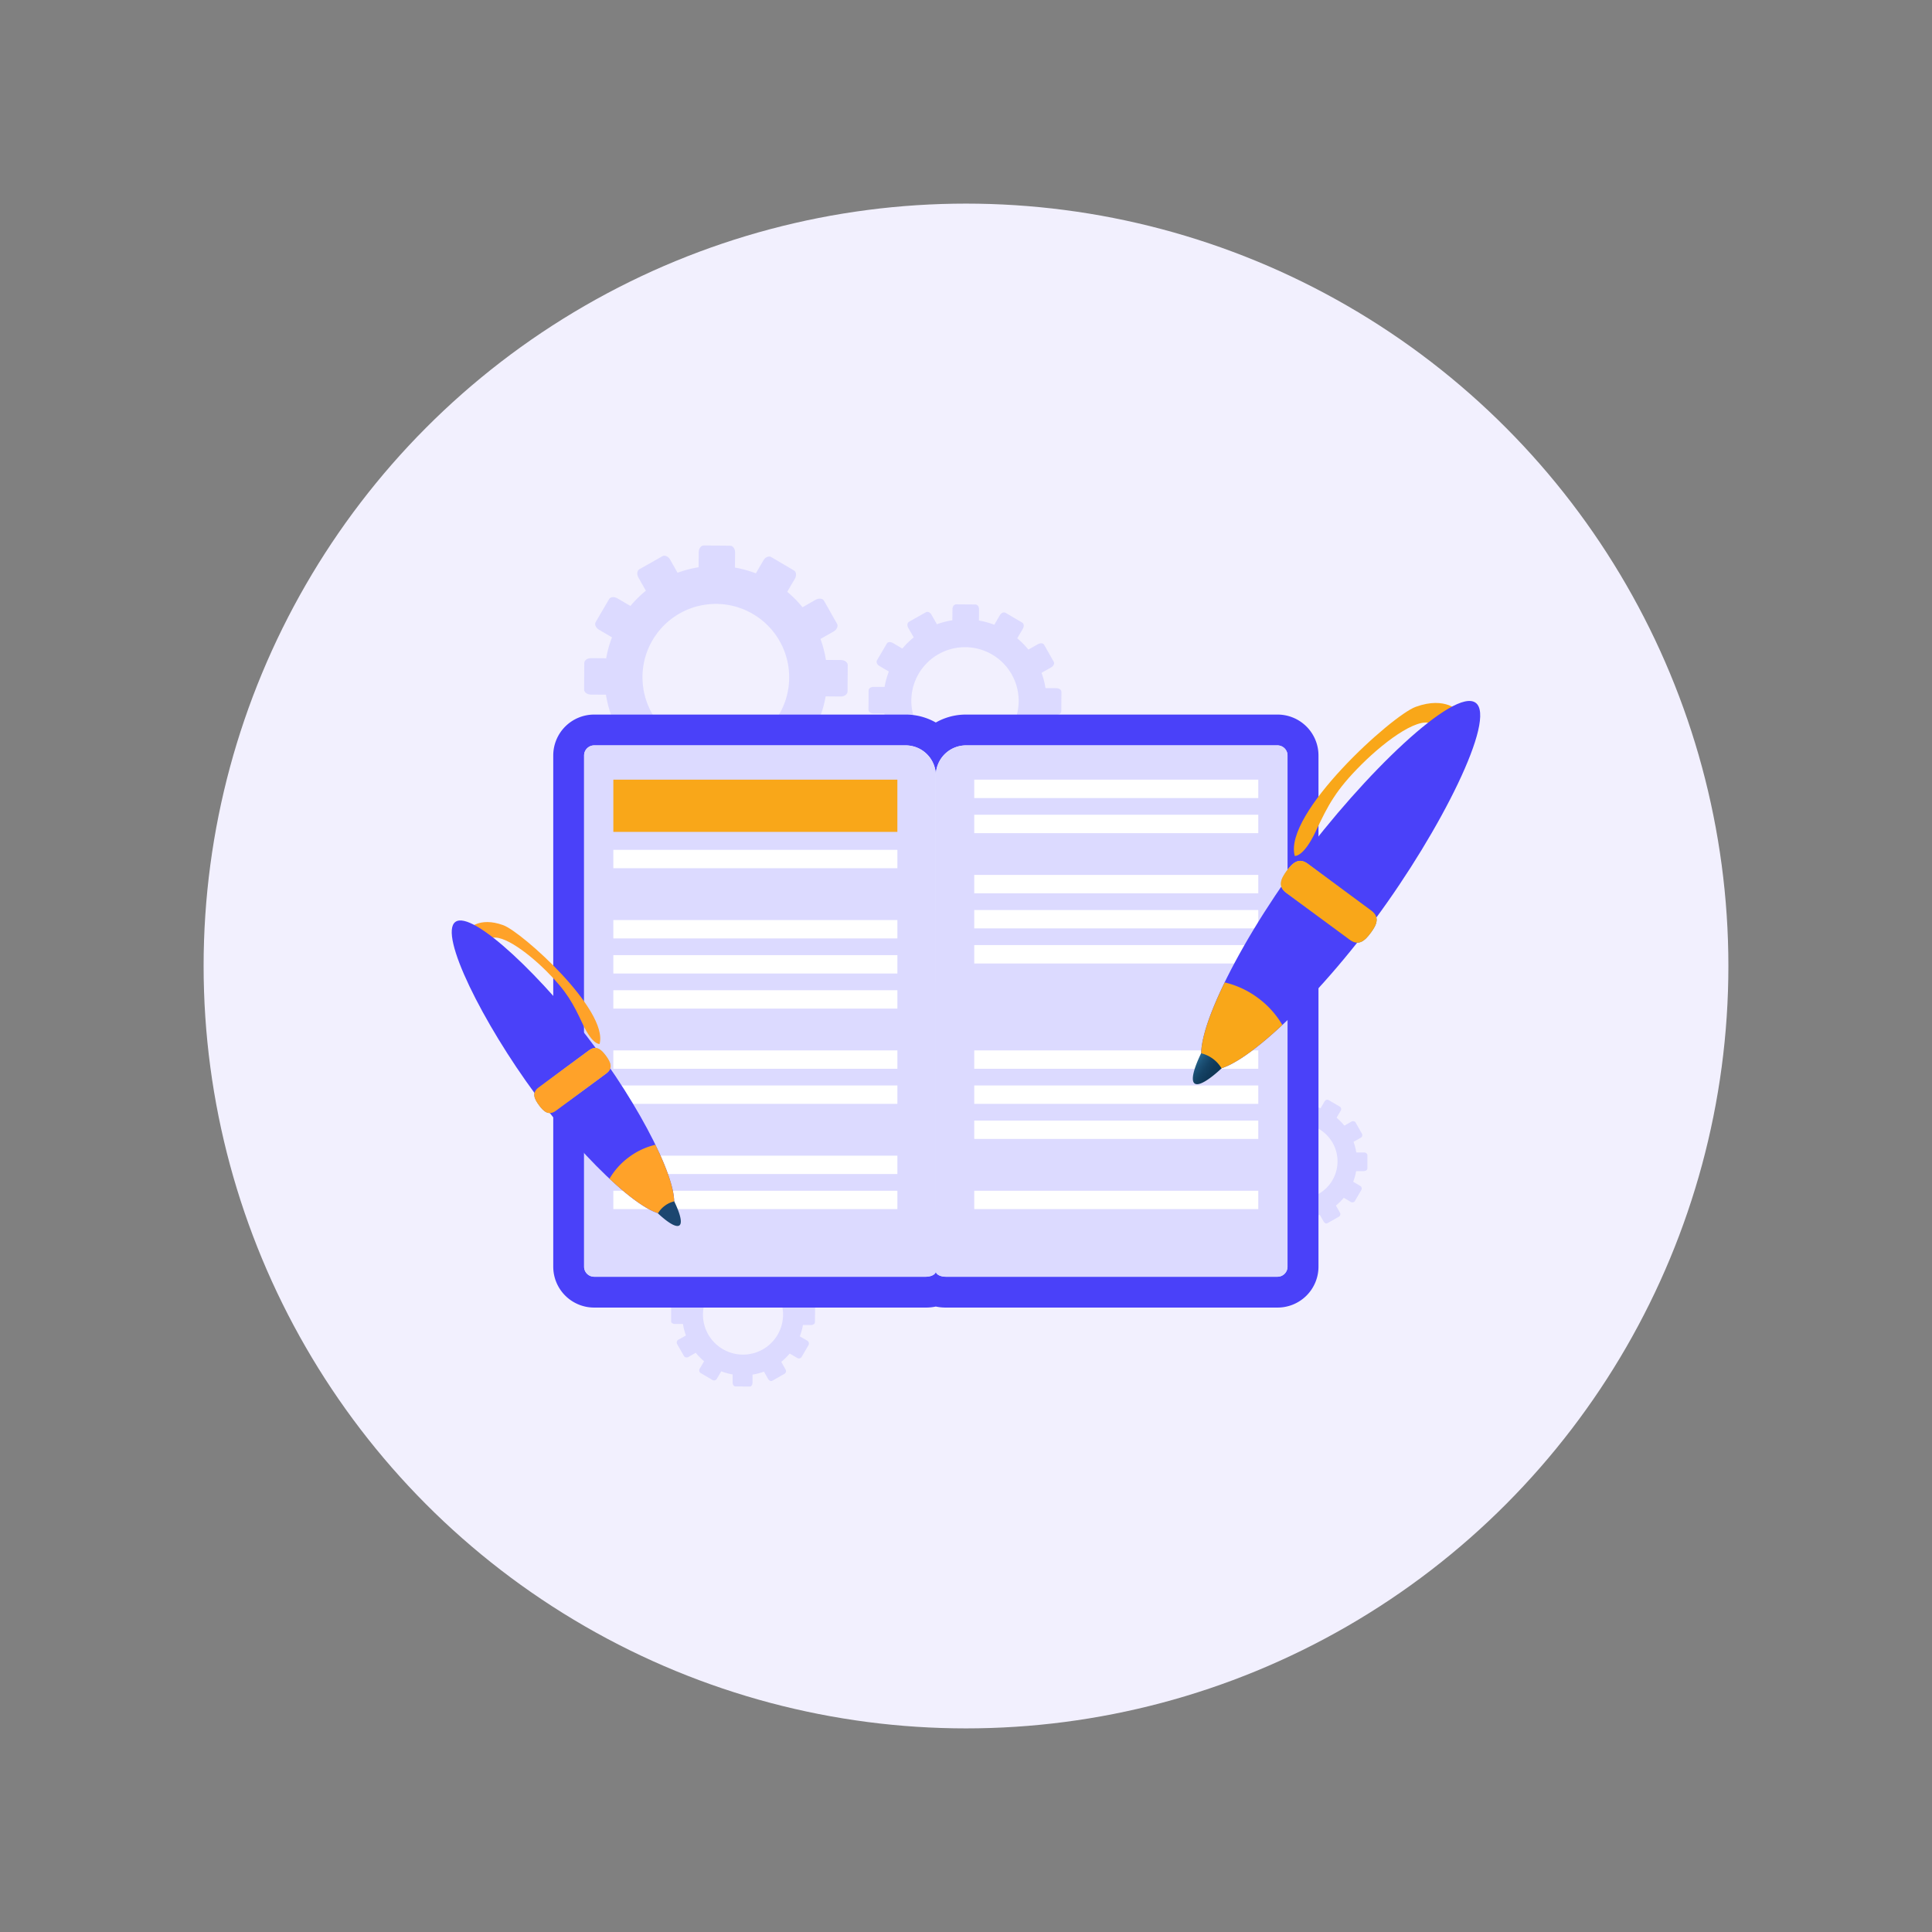 <svg xmlns="http://www.w3.org/2000/svg" xmlns:xlink="http://www.w3.org/1999/xlink" id="Layer_1" data-name="Layer 1" viewBox="0 0 1080 1080"><rect x="0" y="0" width="1080" height="1080" fill="#808080" stroke="none"/><defs><style>.cls-1{fill:#f2f0fe;}.cls-2{fill:#dcdaff;}.cls-3,.cls-7{fill:#4a41f9;}.cls-3{stroke:#4a41f9;stroke-miterlimit:10;stroke-width:12.08px;}.cls-4{fill:url(#linear-gradient);}.cls-5{fill:#f9a719;}.cls-6{fill:#fff;}.cls-8{fill:url(#linear-gradient-2);}.cls-9{fill:url(#linear-gradient-3);}.cls-10{fill:#ffa229;}.cls-11{fill:url(#linear-gradient-4);}.cls-12{fill:#1c4670;}</style><linearGradient id="linear-gradient" x1="523.13" y1="684.55" x2="523.13" y2="387.52" gradientUnits="userSpaceOnUse"><stop offset="0" stop-color="#cdeffa"></stop><stop offset="1" stop-color="#fafafa"></stop></linearGradient><linearGradient id="linear-gradient-2" x1="7.11" y1="-942.38" x2="65.49" y2="-942.38" gradientTransform="translate(153.82 1240.65) rotate(36.44)" gradientUnits="userSpaceOnUse"><stop offset="0" stop-color="#bdbdbd"></stop><stop offset="0.12" stop-color="#ababab"></stop><stop offset="0.32" stop-color="#919191"></stop><stop offset="0.53" stop-color="#7f7f7f"></stop><stop offset="0.76" stop-color="#747474"></stop><stop offset="1" stop-color="#707070"></stop></linearGradient><linearGradient id="linear-gradient-3" x1="29.21" y1="-824.68" x2="43.4" y2="-824.68" gradientTransform="translate(153.82 1240.65) rotate(36.44)" gradientUnits="userSpaceOnUse"><stop offset="0" stop-color="#286891"></stop><stop offset="0.01" stop-color="#276790"></stop><stop offset="0.24" stop-color="#1c5176"></stop><stop offset="0.48" stop-color="#144264"></stop><stop offset="0.73" stop-color="#103959"></stop><stop offset="1" stop-color="#0e3655"></stop></linearGradient><linearGradient id="linear-gradient-4" x1="-3594.7" y1="1845.6" x2="-3548.18" y2="1845.6" gradientTransform="matrix(-0.8, 0.59, 0.59, 0.8, -3649.49, 1240.65)" xlink:href="#linear-gradient-2"></linearGradient></defs><circle class="cls-1" cx="540" cy="540" r="426.18"></circle><path class="cls-2" d="M410.82,320.72c0,2.12-1.25,3.79-2.81,3.79l-14.76-.11c-1.61,0-2.77-1.72-2.76-3.82l.1-11.9c0-2.08,1.27-3.77,2.82-3.77l14.73.15c1.57,0,2.81,1.7,2.78,3.78Z"></path><path class="cls-2" d="M409.92,436.65c0-2.08-1.24-3.8-2.78-3.81l-14.78-.11c-1.52,0-2.81,1.71-2.81,3.78l-.07,11.88c0,2.07,1.2,3.77,2.73,3.82l14.82.09c1.53,0,2.78-1.67,2.77-3.74Z"></path><path class="cls-2" d="M380.45,323.19c1.07,1.83.83,3.89-.57,4.65l-12.83,7.3c-1.32.75-3.25-.09-4.3-1.91l-5.87-10.37c-1.05-1.82-.79-3.89.55-4.66l12.85-7.27c1.35-.79,3.3.1,4.32,1.89Z"></path><path class="cls-2" d="M437.62,424.05c-1-1.86-2.95-2.72-4.26-1.94l-12.87,7.27c-1.36.79-1.62,2.84-.57,4.68l5.87,10.35c1,1.79,3,2.67,4.29,1.93L443,439c1.33-.76,1.57-2.86.56-4.68Z"></path><path class="cls-2" d="M355.4,340.48c1.83,1,2.63,3,1.84,4.32l-7.45,12.71c-.82,1.38-2.9,1.58-4.73.53L334.82,352c-1.79-1.06-2.64-3-1.79-4.33l7.44-12.73c.78-1.32,2.88-1.54,4.66-.46Z"></path><path class="cls-2" d="M455.3,399.21c-1.78-1-3.89-.82-4.67.49l-7.45,12.75c-.84,1.33,0,3.25,1.85,4.32l10.23,6c1.8,1.06,3.91.83,4.7-.45l7.46-12.76c.79-1.33,0-3.27-1.86-4.34Z"></path><path class="cls-2" d="M342.32,368c2.1,0,3.77,1.26,3.77,2.8l-.1,14.79c0,1.54-1.77,2.78-3.81,2.76l-11.92-.08c-2.1-.05-3.78-1.3-3.74-2.85l.09-14.74c0-1.57,1.73-2.8,3.82-2.77Z"></path><path class="cls-2" d="M458.26,368.9c-2.08,0-3.81,1.24-3.86,2.75l-.12,14.79c0,1.53,1.7,2.81,3.78,2.82l11.92.1c2.07,0,3.77-1.22,3.8-2.8l.11-14.75c.05-1.54-1.66-2.81-3.75-2.84Z"></path><path class="cls-2" d="M344.8,398.33c1.77-1,3.85-.75,4.62.58l7.28,12.85c.79,1.33-.08,3.26-1.9,4.29l-10.36,5.87c-1.8,1.05-3.9.8-4.68-.58l-7.28-12.82c-.72-1.34.11-3.28,1.91-4.31Z"></path><path class="cls-2" d="M445.58,341.17c-1.83,1.05-2.63,3-1.95,4.31L451,358.32c.75,1.35,2.85,1.62,4.61.57L466,353c1.83-1,2.67-3,1.92-4.3l-7.3-12.87c-.75-1.36-2.82-1.56-4.69-.55Z"></path><path class="cls-2" d="M362,423.41c1.06-1.79,3-2.61,4.34-1.85L379.13,429c1.32.81,1.56,2.89.44,4.7l-6,10.25c-1.07,1.81-3,2.63-4.3,1.84l-12.71-7.47c-1.39-.77-1.56-2.86-.51-4.66Z"></path><path class="cls-2" d="M420.79,323.5c-1,1.8-.83,3.88.49,4.69L434,335.64c1.32.8,3.27,0,4.32-1.83l6-10.26c1.06-1.78.85-3.91-.52-4.67l-12.7-7.48c-1.31-.77-3.24,0-4.33,1.81Z"></path><path class="cls-2" d="M400.66,316.36a62.25,62.25,0,1,0,61.8,62.74A62.28,62.28,0,0,0,400.66,316.36Zm-.77,103.23a41,41,0,1,1,41.26-40.65A40.93,40.93,0,0,1,399.89,419.59Z"></path><path class="cls-2" d="M732.21,619.63c0,1.09-.65,1.94-1.44,1.94l-7.53-.07c-.83,0-1.43-.87-1.43-1.93l.06-6.08c0-1.07.65-1.93,1.45-1.92l7.52.06c.8,0,1.44.87,1.42,1.94Z"></path><path class="cls-2" d="M731.75,678.85c0-1.07-.64-2-1.42-2l-7.55-.06c-.79,0-1.44.87-1.44,1.92l0,6.1a1.75,1.75,0,0,0,1.4,1.93l7.57,0c.78,0,1.42-.84,1.41-1.9Z"></path><path class="cls-2" d="M716.69,620.89a1.7,1.7,0,0,1-.29,2.39L709.85,627a1.74,1.74,0,0,1-2.2-1l-3-5.29a1.72,1.72,0,0,1,.29-2.38l6.56-3.71a1.73,1.73,0,0,1,2.21,1Z"></path><path class="cls-2" d="M745.9,672.4a1.71,1.71,0,0,0-2.18-1l-6.58,3.7a1.75,1.75,0,0,0-.28,2.4l3,5.28c.54.94,1.53,1.38,2.19,1l6.58-3.74a1.74,1.74,0,0,0,.29-2.38Z"></path><path class="cls-2" d="M703.91,629.73a1.72,1.72,0,0,1,.93,2.2l-3.8,6.5a1.76,1.76,0,0,1-2.43.25l-5.22-3.08c-.92-.54-1.36-1.52-.92-2.22l3.81-6.49a1.7,1.7,0,0,1,2.37-.24Z"></path><path class="cls-2" d="M754.92,659.73a1.71,1.71,0,0,0-2.37.25l-3.82,6.5c-.43.69,0,1.67.95,2.21l5.23,3.08a1.76,1.76,0,0,0,2.39-.24l3.8-6.5a1.74,1.74,0,0,0-.94-2.23Z"></path><path class="cls-2" d="M697.22,643.78c1.07,0,1.92.64,1.92,1.43l0,7.55c0,.79-.9,1.42-1.94,1.4l-6.09,0a1.74,1.74,0,0,1-1.92-1.45l.06-7.52c0-.8.88-1.43,1.94-1.42Z"></path><path class="cls-2" d="M756.43,644.24c-1.06,0-1.94.63-2,1.4l-.07,7.55a1.78,1.78,0,0,0,1.93,1.45l6.09,0c1.06,0,1.93-.62,2-1.42l0-7.52c0-.8-.83-1.44-1.9-1.47Z"></path><path class="cls-2" d="M698.49,659.27a1.72,1.72,0,0,1,2.35.3l3.72,6.57a1.71,1.71,0,0,1-1,2.18l-5.29,3a1.72,1.72,0,0,1-2.39-.29l-3.72-6.56a1.77,1.77,0,0,1,1-2.2Z"></path><path class="cls-2" d="M750,630.09a1.78,1.78,0,0,0-1,2.19l3.77,6.55a1.68,1.68,0,0,0,2.35.3l5.32-3a1.73,1.73,0,0,0,1-2.19l-3.72-6.58a1.78,1.78,0,0,0-2.4-.28Z"></path><path class="cls-2" d="M707.3,672.09a1.74,1.74,0,0,1,2.21-1L716,675a1.73,1.73,0,0,1,.24,2.39l-3.09,5.25a1.73,1.73,0,0,1-2.2.94l-6.49-3.82a1.69,1.69,0,0,1-.26-2.37Z"></path><path class="cls-2" d="M737.29,621.06a1.76,1.76,0,0,0,.25,2.38l6.52,3.82a1.74,1.74,0,0,0,2.21-.94l3.08-5.24a1.73,1.73,0,0,0-.26-2.39l-6.49-3.81a1.73,1.73,0,0,0-2.21.92Z"></path><path class="cls-2" d="M727,617.41a31.8,31.8,0,1,0,31.56,32.05A31.8,31.8,0,0,0,727,617.41Zm-.39,52.72a20.94,20.94,0,1,1,21.07-20.75A20.92,20.92,0,0,1,726.63,670.13Z"></path><path class="cls-2" d="M421.16,703.2c0,1.17-.68,2.07-1.53,2.07l-8.06,0c-.88,0-1.53-1-1.51-2.07l.06-6.51c0-1.13.69-2.07,1.53-2l8.05.06c.86,0,1.54.93,1.52,2.09Z"></path><path class="cls-2" d="M420.67,766.52c0-1.13-.67-2.06-1.51-2.06l-8.08-.08c-.83,0-1.54.94-1.54,2.06l0,6.51c0,1.13.66,2,1.49,2.07l8.1.06c.85,0,1.52-.9,1.52-2Z"></path><path class="cls-2" d="M404.58,704.56a1.81,1.81,0,0,1-.32,2.55l-7,4A1.87,1.87,0,0,1,394.9,710l-3.2-5.65a1.84,1.84,0,0,1,.3-2.55l7-4a1.86,1.86,0,0,1,2.37,1Z"></path><path class="cls-2" d="M435.8,759.64a1.82,1.82,0,0,0-2.34-1l-7,3.95a1.87,1.87,0,0,0-.31,2.56l3.2,5.65c.58,1,1.64,1.47,2.35,1.06l7-4a1.86,1.86,0,0,0,.29-2.55Z"></path><path class="cls-2" d="M390.89,714a1.85,1.85,0,0,1,1,2.37l-4.07,6.94a1.87,1.87,0,0,1-2.59.27l-5.59-3.28c-1-.59-1.45-1.64-1-2.38l4.07-6.95a1.83,1.83,0,0,1,2.54-.25Z"></path><path class="cls-2" d="M445.46,746.09a1.87,1.87,0,0,0-2.55.25l-4.07,7c-.47.71,0,1.77,1,2.35l5.6,3.29a1.87,1.87,0,0,0,2.56-.25l4.07-7a1.9,1.9,0,0,0-1-2.39Z"></path><path class="cls-2" d="M383.75,729c1.14,0,2.06.69,2.06,1.55l-.07,8.07c0,.83-1,1.5-2.07,1.49l-6.51,0c-1.15,0-2.07-.69-2-1.54l0-8.06c0-.84,1-1.52,2.09-1.51Z"></path><path class="cls-2" d="M447.07,729.53c-1.14,0-2.07.67-2.1,1.49l-.07,8.08c0,.85.92,1.53,2.07,1.55l6.5.05c1.15,0,2.06-.67,2.09-1.53l.06-8c0-.85-.92-1.54-2.05-1.58Z"></path><path class="cls-2" d="M385.1,745.61a1.84,1.84,0,0,1,2.53.31l4,7a1.85,1.85,0,0,1-1,2.33l-5.67,3.21a1.86,1.86,0,0,1-2.55-.31l-4-7a1.84,1.84,0,0,1,1-2.35Z"></path><path class="cls-2" d="M440.15,714.38a1.9,1.9,0,0,0-1.07,2.35l4,7a1.8,1.8,0,0,0,2.5.31l5.69-3.2a1.86,1.86,0,0,0,1.05-2.35l-4-7a1.88,1.88,0,0,0-2.56-.3Z"></path><path class="cls-2" d="M394.52,759.3a1.88,1.88,0,0,1,2.38-1l7,4.08a1.86,1.86,0,0,1,.24,2.57l-3.3,5.6a1.85,1.85,0,0,1-2.35,1l-6.94-4.08a1.82,1.82,0,0,1-.28-2.55Z"></path><path class="cls-2" d="M426.61,704.74a1.88,1.88,0,0,0,.27,2.55l7,4.07a1.85,1.85,0,0,0,2.36-1l3.3-5.59a1.85,1.85,0,0,0-.29-2.56l-6.94-4.08a1.88,1.88,0,0,0-2.36,1Z"></path><path class="cls-2" d="M415.62,700.83a34,34,0,1,0,33.74,34.27A34,34,0,0,0,415.62,700.83Zm-.43,56.4A22.39,22.39,0,1,1,437.74,735,22.37,22.37,0,0,1,415.19,757.23Z"></path><path class="cls-2" d="M547.23,349.38c0,1.56-.93,2.77-2.07,2.77l-10.8-.07c-1.18,0-2-1.27-2-2.79l.07-8.71c0-1.54.94-2.77,2.08-2.75l10.77.08c1.16,0,2.07,1.25,2,2.79Z"></path><path class="cls-2" d="M546.55,434.27c0-1.53-.9-2.79-2-2.79l-10.81-.08c-1.11,0-2.07,1.25-2.07,2.75l0,8.73c0,1.5.89,2.74,2,2.78l10.84.06c1.15,0,2.05-1.21,2-2.74Z"></path><path class="cls-2" d="M525,351.2c.79,1.33.62,2.84-.41,3.41l-9.41,5.33c-.95.54-2.38-.06-3.13-1.4L507.72,351c-.76-1.34-.57-2.85.41-3.42l9.4-5.31c1-.59,2.42,0,3.18,1.37Z"></path><path class="cls-2" d="M566.85,425c-.75-1.34-2.16-2-3.13-1.4l-9.42,5.32c-1,.58-1.17,2.1-.41,3.44l4.3,7.55c.76,1.35,2.18,2,3.12,1.44l9.43-5.36c1-.54,1.17-2.08.42-3.42Z"></path><path class="cls-2" d="M506.64,363.85c1.33.75,1.93,2.21,1.34,3.18l-5.45,9.31c-.6,1-2.13,1.14-3.46.35l-7.5-4.41c-1.32-.78-1.93-2.18-1.32-3.19l5.47-9.31c.56-1,2.09-1.13,3.4-.34Z"></path><path class="cls-2" d="M579.79,406.86c-1.31-.78-2.85-.61-3.41.35l-5.47,9.34c-.61,1,0,2.4,1.35,3.17l7.51,4.39c1.3.8,2.86.62,3.42-.32l5.47-9.33c.57-1,0-2.41-1.36-3.18Z"></path><path class="cls-2" d="M497.07,384c1.54,0,2.75.92,2.75,2.06l-.07,10.82c0,1.12-1.3,2-2.79,2l-8.74-.07c-1.53,0-2.75-.93-2.73-2.06l.07-10.8c0-1.15,1.28-2,2.8-2Z"></path><path class="cls-2" d="M582,384.66c-1.52,0-2.8.91-2.81,2L579,397.51c0,1.12,1.26,2,2.78,2.06l8.73.07c1.52,0,2.76-.9,2.77-2.06l.08-10.78c0-1.14-1.2-2.06-2.73-2.1Z"></path><path class="cls-2" d="M498.88,406.21c1.3-.75,2.8-.55,3.38.42l5.33,9.42c.58,1,0,2.37-1.38,3.13l-7.59,4.31c-1.32.77-2.86.58-3.44-.42l-5.31-9.4c-.55-1,.07-2.39,1.39-3.16Z"></path><path class="cls-2" d="M572.67,364.37c-1.35.76-1.93,2.16-1.43,3.14l5.39,9.41c.55,1,2.08,1.19,3.38.42l7.62-4.29c1.33-.77,2-2.16,1.4-3.15l-5.34-9.43c-.56-1-2.08-1.15-3.43-.4Z"></path><path class="cls-2" d="M511.5,424.58c.79-1.32,2.19-1.92,3.18-1.36l9.34,5.47c1,.61,1.15,2.12.32,3.42l-4.4,7.54c-.8,1.31-2.2,1.91-3.16,1.34l-9.32-5.47c-1-.57-1.14-2.1-.36-3.41Z"></path><path class="cls-2" d="M554.53,351.43c-.75,1.31-.62,2.83.35,3.42l9.35,5.46c.95.58,2.38,0,3.15-1.34l4.41-7.51c.77-1.32.63-2.87-.37-3.42l-9.31-5.48c-1-.57-2.37,0-3.16,1.32Z"></path><path class="cls-2" d="M539.79,346.19A45.59,45.59,0,1,0,585,392.13,45.61,45.61,0,0,0,539.79,346.19Zm-.58,75.59A30,30,0,1,1,569.44,392,29.95,29.95,0,0,1,539.21,421.78Z"></path><path class="cls-3" d="M528.72,724.9a20.58,20.58,0,0,1-5.59-.74,20.7,20.7,0,0,1-5.6.74H332.11a16.81,16.81,0,0,1-16.8-16.79V422.3a16.82,16.82,0,0,1,16.8-16.81H506.32a27.9,27.9,0,0,1,16.81,5.62,27.81,27.81,0,0,1,16.8-5.62h174.2A16.84,16.84,0,0,1,731,422.3V708.11a16.83,16.83,0,0,1-16.82,16.79Z"></path><path class="cls-4" d="M714.13,416.68H539.93a16.86,16.86,0,0,0-16.8,16.83,16.87,16.87,0,0,0-16.81-16.83H332.11a5.63,5.63,0,0,0-5.59,5.62V708.11a5.62,5.62,0,0,0,5.59,5.6H517.53c3.06,0,5.58-1.36,5.6-3,0,1.68,2.52,3,5.59,3H714.13a5.62,5.62,0,0,0,5.6-5.6V422.3A5.63,5.63,0,0,0,714.13,416.68Z"></path><path class="cls-2" d="M523.13,555.62V433.51a16.87,16.87,0,0,0-16.81-16.83H332.11a5.63,5.63,0,0,0-5.59,5.62V708.11a5.62,5.62,0,0,0,5.59,5.6H517.53c3.07,0,5.6-1.37,5.6-3v-155Z"></path><path class="cls-2" d="M523.13,555.62V433.51a16.86,16.86,0,0,1,16.8-16.83h174.2a5.63,5.63,0,0,1,5.6,5.62V708.11a5.62,5.62,0,0,1-5.6,5.6H528.72c-3.08,0-5.59-1.37-5.59-3v-155Z"></path><rect class="cls-5" x="342.86" y="435.83" width="158.78" height="29.2"></rect><rect class="cls-6" x="342.86" y="475.07" width="158.78" height="10.27"></rect><rect class="cls-6" x="342.86" y="514.32" width="158.78" height="10.27"></rect><rect class="cls-6" x="342.86" y="533.93" width="158.78" height="10.27"></rect><rect class="cls-6" x="342.86" y="553.54" width="158.78" height="10.28"></rect><rect class="cls-6" x="342.86" y="587.18" width="158.78" height="10.27"></rect><rect class="cls-6" x="342.86" y="606.79" width="158.78" height="10.27"></rect><rect class="cls-6" x="342.86" y="646.02" width="158.78" height="10.27"></rect><rect class="cls-6" x="342.86" y="665.64" width="158.78" height="10.25"></rect><rect class="cls-6" x="544.61" y="435.83" width="158.78" height="10.29"></rect><rect class="cls-6" x="544.61" y="455.45" width="158.78" height="10.29"></rect><rect class="cls-6" x="544.61" y="489.08" width="158.78" height="10.29"></rect><rect class="cls-6" x="544.61" y="508.71" width="158.78" height="10.26"></rect><rect class="cls-6" x="544.61" y="528.31" width="158.78" height="10.29"></rect><rect class="cls-6" x="544.61" y="587.18" width="158.78" height="10.27"></rect><rect class="cls-6" x="544.61" y="606.79" width="158.78" height="10.27"></rect><rect class="cls-6" x="544.61" y="626.4" width="158.78" height="10.27"></rect><rect class="cls-6" x="544.61" y="665.64" width="158.78" height="10.25"></rect><path class="cls-5" d="M815.57,397.86s-7.2-8.89-24.18-2.73c-13.22,4.78-74.08,59.6-67.62,83.34,0,0,4.85.89,11.74-13.75s11.17-23,25.51-37.3,34-28.33,40.52-21.95Z"></path><path class="cls-7" d="M768.78,513.74c-36.58,49.57-82.63,91.83-94.49,83.11s15-65.21,51.62-114.77,87.17-97.95,99-89.21S805.39,464.19,768.78,513.74Z"></path><path class="cls-5" d="M703.13,557.8a50.49,50.49,0,0,0-18.51-8.62c-11.76,24.12-16.73,42.91-10.33,47.67s23-5.59,42.54-23.9A50.45,50.45,0,0,0,703.13,557.8Z"></path><path class="cls-8" d="M766.27,521.41c-3.31,4.51-6.75,7.61-11.82,3.87l-35.35-26.1c-5.05-3.73-3.09-7.93.21-12.45h0c3.35-4.48,6.78-7.58,11.82-3.85L766.5,509c5,3.73,3.1,7.93-.23,12.43Z"></path><path class="cls-9" d="M678,591.85a18.28,18.28,0,0,0-6.56-3.06c-4.14,8.55-5.91,15.2-3.64,16.88s8.1-2,15.05-8.45A17.94,17.94,0,0,0,678,591.85Z"></path><path class="cls-5" d="M766.27,521.41c-3.31,4.51-6.75,7.61-11.82,3.87l-35.35-26.1c-5.05-3.73-3.09-7.93.21-12.45h0c3.35-4.48,6.78-7.58,11.82-3.85L766.5,509c5,3.73,3.1,7.93-.23,12.43Z"></path><path class="cls-10" d="M262,519.34s5.74-7.08,19.28-2.18c10.53,3.81,59,47.51,53.9,66.43,0,0-3.88.7-9.36-11s-8.92-18.32-20.36-29.72-27.09-22.58-32.29-17.5Z"></path><path class="cls-7" d="M299.3,611.69c29.16,39.52,65.86,73.2,75.31,66.25s-12-52-41.14-91.48S264,508.4,254.55,515.37,270.12,572.21,299.3,611.69Z"></path><path class="cls-10" d="M351.63,646.82a40.1,40.1,0,0,1,14.75-6.89c9.38,19.24,13.33,34.23,8.23,38s-18.28-4.45-33.9-19A40,40,0,0,1,351.63,646.82Z"></path><path class="cls-11" d="M301.31,617.82c2.64,3.58,5.38,6,9.41,3.07l28.17-20.8c4-3,2.47-6.31-.16-9.91h0c-2.67-3.58-5.4-6-9.42-3.08l-28.18,20.81c-4,3-2.48,6.31.18,9.91Z"></path><path class="cls-12" d="M371.68,674a14.31,14.31,0,0,1,5.21-2.44c3.31,6.81,4.71,12.11,2.9,13.45s-6.46-1.56-12-6.73A14.13,14.13,0,0,1,371.68,674Z"></path><path class="cls-10" d="M301.31,617.82c2.64,3.58,5.38,6,9.41,3.07l28.17-20.8c4-3,2.47-6.31-.16-9.91h0c-2.67-3.58-5.4-6-9.42-3.08l-28.18,20.81c-4,3-2.48,6.31.18,9.91Z"></path></svg>